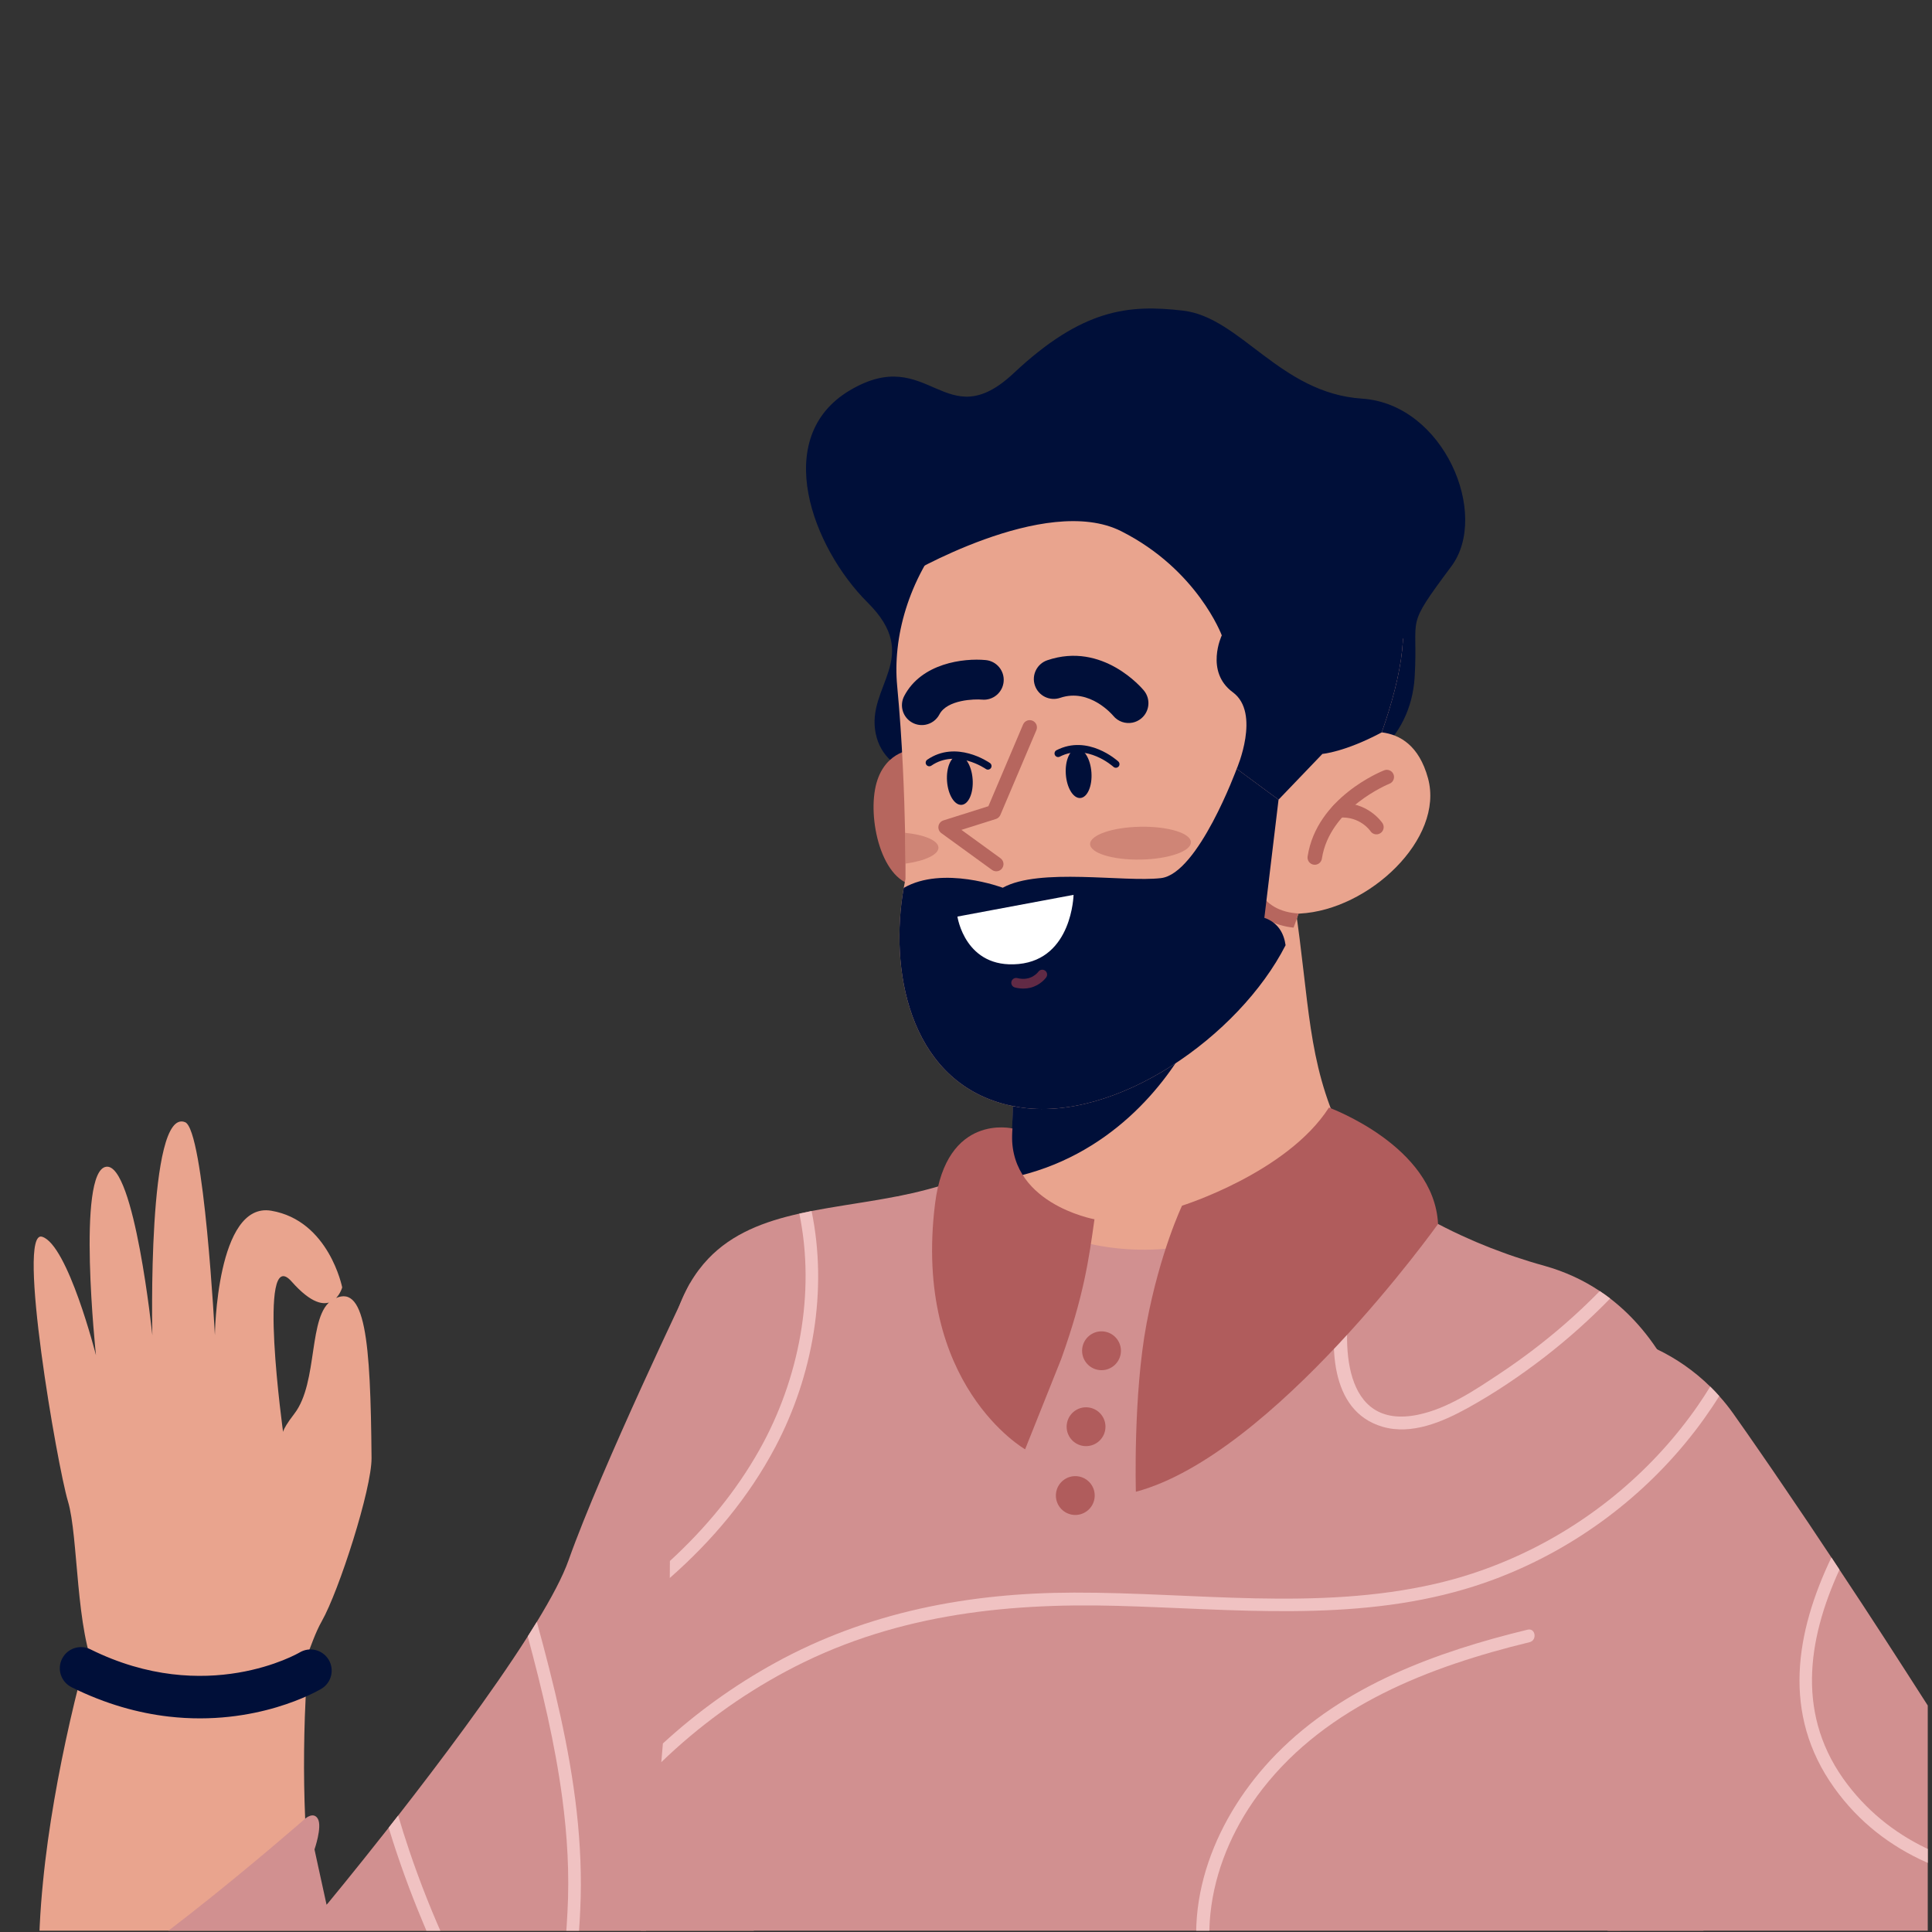 <?xml version="1.0" encoding="UTF-8" standalone="no"?>
<!DOCTYPE svg PUBLIC "-//W3C//DTD SVG 1.1//EN" "http://www.w3.org/Graphics/SVG/1.1/DTD/svg11.dtd">
<svg width="100%" height="100%" viewBox="0 0 830 830" version="1.1" xmlns="http://www.w3.org/2000/svg" xmlns:xlink="http://www.w3.org/1999/xlink" xml:space="preserve" xmlns:serif="http://www.serif.com/" style="fill-rule:evenodd;clip-rule:evenodd;stroke-linejoin:round;stroke-miterlimit:2;">
    <rect x="0" y="0" width="830" height="830" fill="#333333" stroke="none"/>
    <g transform="matrix(1,0,0,1,0,-894)">
        <g id="personna2" transform="matrix(0.949,0,0,0.949,-2558.17,788.021)">
            <rect x="2694.8" y="112.157" width="873.528" height="873.528" style="fill:none;"/>
            <clipPath id="_clip1">
                <rect x="2694.8" y="112.157" width="873.528" height="873.528"/>
            </clipPath>
            <g clip-path="url(#_clip1)">
                <g transform="matrix(4.352,0,0,4.352,2413.92,108.15)">
                    <g transform="matrix(1,0,0,1,74.088,216.233)">
                        <path d="M0,-44.553L-0.579,-42.414L-1.102,-40.392C-1.444,-39.049 -1.766,-37.712 -2.074,-36.363C-2.684,-33.663 -3.237,-30.942 -3.715,-28.163C-4.191,-25.391 -4.6,-22.557 -4.884,-19.625C-5.175,-16.689 -5.351,-13.658 -5.297,-10.41C-5.225,-7.145 -4.985,-3.687 -3.976,0.392C-3.451,2.433 -2.729,4.653 -1.473,7.11C-0.842,8.337 -0.065,9.623 0.919,10.931C1.89,12.24 3.106,13.579 4.555,14.824C5.999,16.08 7.721,17.228 9.57,18.142C11.42,19.056 13.397,19.719 15.312,20.126C19.167,20.938 22.612,20.765 25.443,20.332C26.865,20.111 28.184,19.818 29.362,19.484L30.894,18.947L32.354,18.365C34.262,17.565 36.008,16.688 37.639,15.768C39.28,14.852 40.769,13.893 42.201,12.913C43.626,11.936 44.964,10.934 46.243,9.916C48.804,7.886 51.106,5.798 53.281,3.682C57.616,-0.544 61.404,-4.887 64.945,-9.29C68.481,-13.695 71.75,-18.168 74.848,-22.715C76.395,-24.989 77.907,-27.282 79.377,-29.608C80.112,-30.772 80.839,-31.944 81.564,-33.128L82.647,-34.934L83.797,-36.906C88.628,-45.198 85.825,-55.832 77.538,-60.661C69.246,-65.491 58.612,-62.689 53.781,-54.397L53.549,-54.005L52.768,-52.667L51.88,-51.184C51.272,-50.19 50.652,-49.193 50.024,-48.194C48.76,-46.204 47.459,-44.227 46.133,-42.278C43.482,-38.385 40.71,-34.602 37.85,-31.036C34.992,-27.474 32.028,-24.113 29.042,-21.213C27.558,-19.763 26.061,-18.425 24.617,-17.282C24.204,-16.95 23.789,-16.631 23.383,-16.337C23.205,-17.351 23.052,-18.403 22.925,-19.475C22.665,-21.652 22.493,-23.928 22.391,-26.244C22.291,-28.565 22.254,-30.929 22.279,-33.3C22.29,-34.489 22.318,-35.678 22.357,-36.862L22.502,-40.263L22.539,-41.049C22.812,-47.38 17.902,-52.735 11.571,-53.008C6.11,-53.243 1.373,-49.617 0,-44.553" style="fill:rgb(233,164,142);fill-rule:nonzero;"/>
                    </g>
                    <g transform="matrix(1,0,0,1,139.836,224.647)">
                        <path d="M0,-73.744L-10.544,-5.983C-10.544,-5.983 -16.591,2.693 -25.641,9.22C-25.993,9.476 -26.35,9.731 -26.715,9.976C-29.065,11.583 -31.6,13.027 -34.272,14.128C-38.319,15.794 -42.784,16.598 -47.544,15.877C-51.922,15.213 -55.508,13.783 -58.443,11.933C-61.691,9.888 -64.142,7.338 -65.983,4.752C-66.242,4.386 -66.491,4.016 -66.727,3.653C-70.477,-2.145 -71.286,-7.752 -71.286,-7.752C-71.286,-7.752 -73.391,-8.364 -75.008,-13.179C-76.626,-17.99 -71.051,-19.745 -71.051,-19.745L-70.868,-15.149C-66.137,-14.71 -43.356,-34.661 -43.356,-34.661C-43.356,-34.661 -42.463,-35.455 -42.021,-34.612C-41.585,-33.76 -42.387,-31.46 -42.387,-31.46L-42.045,-29.881L-41.129,-25.695C-41.129,-25.695 -38.376,-29.012 -34.675,-33.718C-34.352,-34.132 -34.02,-34.554 -33.682,-34.987C-29.331,-40.565 -23.966,-47.706 -20.204,-53.622C-19.874,-54.137 -19.558,-54.644 -19.258,-55.136C-17.733,-57.635 -16.555,-59.852 -15.955,-61.552C-12.545,-71.176 -3.336,-90.342 -3.336,-90.342L0,-73.744Z" style="fill:rgb(209,144,144);fill-rule:nonzero;"/>
                    </g>
                    <g transform="matrix(1,0,0,1,123.311,174.028)">
                        <path d="M0,34.438C-2.485,38.954 -7.572,38.871 -10.487,34.909C-12.283,32.466 -13.442,29.46 -14.61,26.683C-15.92,23.562 -17.076,20.38 -18.072,17.149C-18.098,17.067 -18.124,16.984 -18.149,16.901C-17.827,16.488 -17.495,16.066 -17.157,15.632C-16.805,16.832 -16.427,18.03 -16.025,19.219C-14.861,22.672 -13.511,26.059 -11.984,29.369C-10.61,32.351 -8.232,38.082 -3.938,36.418C0.074,34.863 0.249,29.291 0.452,25.673C0.674,21.708 0.433,17.73 -0.091,13.793C-0.851,8.108 -2.194,2.532 -3.678,-3.002C-3.349,-3.517 -3.033,-4.025 -2.733,-4.516C-0.964,1.967 0.656,8.509 1.409,15.197C1.789,18.591 1.944,22.011 1.782,25.425C1.638,28.412 1.475,31.76 0,34.438" style="fill:rgb(240,194,194);fill-rule:nonzero;"/>
                    </g>
                    <g transform="matrix(1,0,0,1,94.208,145.692)">
                        <path d="M0,4.272C0,4.272 -0.388,4.169 1.151,2.165C3.673,-1.12 2.53,-8.13 5.101,-9.661C8.547,-11.713 9.073,-5.446 9.175,6.779C9.202,9.995 5.779,20.628 3.998,23.757C2.648,26.13 2.092,29.679 0.303,30.72C-5.361,34.013 -17.864,32.398 -19.392,29.319C-21.642,24.786 -21.292,14.995 -22.404,11.287C-23.516,7.579 -27.784,-17.055 -25.096,-16.237C-22.409,-15.418 -19.49,-3.91 -19.49,-3.91C-19.49,-3.91 -21.533,-23.104 -18.423,-23.517C-15.486,-23.908 -13.625,-5.985 -13.625,-5.985C-13.625,-5.985 -14.188,-29.741 -10.22,-28.153C-8.243,-27.362 -7.12,-5.999 -7.12,-5.999C-7.12,-5.999 -6.961,-19.915 -1.255,-18.942C4.755,-17.917 6.123,-10.964 6.123,-10.964C6.123,-10.964 4.998,-6.899 0.863,-11.575C-2.788,-15.704 0,4.272 0,4.272" style="fill:rgb(233,164,142);fill-rule:nonzero;"/>
                    </g>
                    <g transform="matrix(1,0,0,1,82.266,172.892)">
                        <path d="M0,6.473C-3.093,6.114 -6.496,5.205 -10.085,3.423C-11.175,2.882 -11.62,1.561 -11.079,0.472C-10.538,-0.617 -9.215,-1.062 -8.128,-0.521C3.936,5.469 13.543,-0.137 13.638,-0.194C14.68,-0.818 16.032,-0.481 16.658,0.563C17.283,1.606 16.944,2.958 15.901,3.583C15.546,3.795 9.138,7.535 0,6.473" style="fill:rgb(0,15,57);fill-rule:nonzero;"/>
                    </g>
                    <g transform="matrix(1,0,0,1,239.496,215.851)">
                        <path d="M0,12.012C-0.076,12.782 -0.335,14.167 -0.532,14.91C-2.56,22.616 -3.925,24.842 -4.971,30.538C-5.44,33.049 -6.558,36.118 -7.115,38.624C-7.604,40.859 -8.345,43.577 -9.258,46.785C-10.204,50.126 -11.334,53.99 -12.551,58.37C-12.949,59.819 -13.358,61.32 -13.774,62.882C-13.891,63.311 -14.003,63.749 -14.121,64.187C-14.341,65.019 -14.56,65.87 -14.779,66.734L-15.404,71.881C-17.638,80.59 -19.238,89.071 -20.839,95.724C-20.947,96.159 -21.049,96.585 -21.151,97.002L-21.152,97.007C-22.067,100.656 -22.997,103.676 -24.055,105.774C-24.092,105.787 -24.121,105.802 -24.157,105.811C-24.166,105.814 -24.175,105.818 -24.185,105.821C-24.245,105.84 -24.3,105.861 -24.35,105.877C-24.415,105.9 -24.475,105.92 -24.535,105.94C-24.562,105.945 -24.59,105.955 -24.608,105.962C-24.664,105.982 -24.714,105.998 -24.76,106.015C-24.792,106.025 -24.825,106.039 -24.852,106.044C-24.842,106.037 -24.833,106.033 -24.824,106.03C-24.952,106.068 -25.026,106.09 -25.03,106.09C-25.025,106.086 -25.025,106.082 -25.02,106.082C-25.057,106.096 -25.094,106.105 -25.135,106.118C-25.567,106.253 -26.236,106.454 -26.621,106.573C-26.658,106.582 -26.694,106.591 -26.727,106.601C-30.443,107.704 -34.202,108.568 -37.992,109.207C-42.339,109.949 -46.723,110.404 -51.1,110.603C-51.914,110.641 -52.727,110.666 -53.539,110.691C-53.605,110.688 -53.667,110.69 -53.734,110.691C-56.431,110.753 -59.117,110.72 -61.796,110.585C-62.795,110.54 -63.796,110.477 -64.8,110.4C-68.389,110.142 -71.95,109.719 -75.459,109.148C-75.885,109.085 -76.31,109.013 -76.734,108.933C-80.66,108.26 -84.52,107.4 -88.272,106.38C-88.676,106.271 -89.078,106.158 -89.477,106.045C-89.545,106.024 -89.614,106.007 -89.682,105.986L-89.686,105.985C-90.303,105.812 -90.915,105.635 -91.526,105.444C-93.553,104.846 -95.542,104.181 -97.495,103.476C-98.176,103.242 -98.851,102.996 -99.515,102.733C-106.842,99.957 -113.58,96.572 -119.438,92.763C-119.865,92.484 -120.288,92.204 -120.711,91.921C-121.015,91.717 -121.319,91.514 -121.618,91.307C-121.691,91.254 -121.761,91.206 -121.834,91.153C-123.753,89.811 -125.569,88.418 -127.257,86.992C-127.338,86.925 -127.418,86.859 -127.495,86.797C-129.729,84.891 -131.748,82.927 -133.531,80.91C-132.612,77.645 -131.6,74.188 -130.589,70.819L-130.588,70.815C-130.366,70.08 -130.147,69.344 -129.931,68.622C-129.312,66.575 -128.705,64.588 -128.131,62.726C-128.13,62.717 -128.124,62.705 -128.123,62.7C-126.861,58.803 -125.598,54.752 -124.367,50.709C-124.34,50.628 -124.326,50.581 -124.326,50.581C-123.919,49.257 -123.523,47.936 -123.126,46.619C-122.881,45.803 -122.641,44.995 -122.401,44.186L-122.4,44.182C-120.099,36.442 -118.007,29.066 -116.408,23.227L-116.407,23.222C-116.223,22.553 -116.047,21.91 -115.877,21.288C-115.49,19.86 -115.138,18.547 -114.829,17.371C-114.153,14.826 -113.532,12.341 -112.95,9.918C-112.373,7.547 -111.843,5.233 -111.355,2.976C-110.791,0.405 -110.277,-2.111 -109.817,-4.548C-109.555,-5.854 -109.325,-7.145 -109.094,-8.41L-109.093,-8.415C-108.99,-9 -108.887,-9.581 -108.789,-10.158C-108.695,-10.7 -108.602,-11.238 -108.517,-11.772L-108.513,-11.776C-108.493,-11.902 -108.469,-12.032 -108.451,-12.158C-108.35,-12.757 -108.258,-13.357 -108.167,-13.948C-107.848,-15.937 -107.564,-17.877 -107.304,-19.772C-106.727,-24.018 -106.295,-28.003 -105.971,-31.743C-105.912,-32.4 -105.859,-33.049 -105.806,-33.688C-105.296,-40.173 -105.119,-45.886 -105.089,-50.899C-105.081,-51.5 -105.079,-52.088 -105.078,-52.668C-105.083,-63.552 -105.728,-70.98 -104.996,-75.837C-104.865,-76.697 -104.698,-77.483 -104.462,-78.186C-104.058,-79.448 -103.566,-80.563 -102.995,-81.55C-102.43,-82.529 -101.788,-83.374 -101.077,-84.123C-98.589,-86.727 -95.294,-87.977 -91.614,-88.801C-91.191,-88.898 -90.77,-88.986 -90.34,-89.069C-89.185,-89.298 -87.999,-89.492 -86.795,-89.688C-86.367,-89.758 -85.934,-89.827 -85.497,-89.895C-84.167,-90.108 -82.814,-90.327 -81.464,-90.595C-81.451,-90.593 -81.442,-90.597 -81.429,-90.595C-80.401,-90.803 -79.374,-91.029 -78.356,-91.3C-77.923,-91.413 -77.493,-91.531 -77.067,-91.659C-76.654,-91.787 -76.241,-91.912 -75.84,-92.056C-75.314,-92.238 -74.778,-92.432 -74.262,-92.647C-71.513,-93.769 -68.884,-95.375 -66.534,-97.779C-66.51,-97.794 -66.494,-97.814 -66.474,-97.838C-66.193,-98.124 -65.919,-98.428 -65.643,-98.741L-35.803,-95.273C-35.803,-95.273 -34.214,-93.642 -31.247,-91.496C-30.908,-91.249 -30.557,-91 -30.184,-90.74C-29.971,-90.596 -29.754,-90.451 -29.532,-90.301C-29.29,-90.136 -29.043,-89.979 -28.784,-89.812C-28.643,-89.725 -28.482,-89.626 -28.334,-89.534C-27.385,-88.941 -26.328,-88.332 -25.177,-87.725C-24.184,-87.207 -23.113,-86.68 -21.964,-86.179C-21.602,-86.013 -21.244,-85.861 -20.86,-85.701C-20.104,-85.387 -19.318,-85.075 -18.498,-84.781C-18.07,-84.62 -17.637,-84.468 -17.194,-84.319C-16.202,-83.983 -15.168,-83.663 -14.088,-83.365C-11.997,-82.777 -10.086,-81.9 -8.354,-80.743C-7.984,-80.501 -7.624,-80.243 -7.271,-79.972C-6.077,-79.054 -4.971,-77.988 -3.965,-76.787C-3.413,-76.13 -2.888,-75.432 -2.399,-74.689L-2.395,-74.689C-1.799,-73.801 -1.245,-72.852 -0.73,-71.841C-0.075,-70.552 0.517,-69.174 1.036,-67.698C1.212,-67.199 1.379,-66.693 1.54,-66.175C3.601,-59.511 4.381,-51.147 3.864,-41.328C3.579,-35.99 3.32,-30.791 3.057,-25.712C3.03,-25.131 2.997,-24.551 2.97,-23.97C2.87,-22.048 2.768,-20.14 2.663,-18.25C2.464,-14.747 2.261,-11.289 2.038,-7.877C1.982,-7.171 1.94,-6.468 1.889,-5.762C1.776,-4.182 1.655,-2.758 1.521,-1.416C1.183,2.022 0.783,4.971 0.366,8.864C0.324,9.298 0.049,11.588 0,12.012" style="fill:rgb(209,144,144);fill-rule:nonzero;"/>
                    </g>
                    <g transform="matrix(1,0,0,1,232.225,138.587)">
                        <path d="M0,-2.707C-2.116,-0.533 -4.381,1.491 -6.788,3.357C-9.316,5.311 -11.985,7.111 -14.78,8.662C-17.399,10.109 -20.638,11.525 -23.685,10.631C-29.297,8.979 -29.156,1.828 -28.336,-2.789C-27.605,-6.876 -26.107,-10.736 -23.976,-14.232C-23.637,-13.984 -23.286,-13.736 -22.913,-13.475C-24.797,-10.363 -26.155,-6.942 -26.886,-3.354C-27.944,1.832 -27.896,11.004 -20.005,9.386C-16.905,8.751 -14.028,6.794 -11.438,5.073C-9.122,3.533 -6.904,1.844 -4.804,0.026C-3.514,-1.094 -2.273,-2.263 -1.083,-3.479C-0.713,-3.237 -0.354,-2.978 0,-2.707" style="fill:rgb(240,194,194);fill-rule:nonzero;"/>
                    </g>
                    <g transform="matrix(1,0,0,1,208.394,170.673)">
                        <path d="M0,148.244C0.275,148.276 0.549,148.123 0.655,147.854C28.919,77.708 25.41,1.352 25.372,0.589C25.353,0.242 25.073,-0.032 24.711,-0.007C24.365,0.011 24.098,0.306 24.115,0.652C24.154,1.413 27.646,77.502 -0.51,147.386C-0.639,147.707 -0.484,148.073 -0.161,148.202C-0.108,148.225 -0.053,148.238 0,148.244" style="fill:rgb(176,92,92);fill-rule:nonzero;"/>
                    </g>
                    <g transform="matrix(1,0,0,1,163.222,32.662)">
                        <path d="M0,49.19C0,49.19 -6.4,49.379 -7.399,44.434C-8.399,39.49 -2.505,36.52 -8.229,30.831C-13.954,25.143 -18.338,13.642 -10.079,8.747C-1.821,3.852 -0.211,13.686 6.948,6.973C14.107,0.26 18.9,-0.2 24.569,0.459C30.559,1.155 34.65,9.05 43.187,9.613C51.723,10.177 56.49,21.674 52.49,27.046C47.533,33.706 49.061,31.979 48.665,38.585C48.269,45.19 42.835,49.39 37.928,48.123C33.022,46.855 0,49.19 0,49.19" style="fill:rgb(0,15,57);fill-rule:nonzero;"/>
                    </g>
                    <g transform="matrix(1,0,0,1,204.245,105.478)">
                        <path d="M0,13.165C-1.721,18.32 -10.381,23.792 -14.981,24.751C-22.135,26.243 -29.152,24.76 -34.42,21.196L-34.135,10.661L-34.077,8.514L-33.966,4.436L-7.851,-11.534L-6.345,-12.456L-5.329,-13.078L-5.022,-12.146L-4.673,-11.071L-4.82,-10.629C-3.281,-0.348 -3.542,5.69 0,13.165" style="fill:rgb(233,164,142);fill-rule:nonzero;"/>
                    </g>
                    <g transform="matrix(0.975,0.221,0.221,-0.975,168.431,121.065)">
                        <path d="M1.859,-1.9C11.475,2.463 15.593,11.264 16.993,16.626C12.808,11.652 7.354,7.882 1.859,7.353C1.267,7.296 0.691,7.275 0.133,7.287L1.859,-1.9Z" style="fill:rgb(0,15,57);fill-rule:nonzero;"/>
                    </g>
                    <g transform="matrix(1,0,0,1,159.584,93.6)">
                        <path d="M0,-14.801C0,-14.801 -3.124,-14.614 -3.832,-10.653C-4.54,-6.692 -2.72,0 1.327,-0.704C5.374,-1.409 0,-14.801 0,-14.801" style="fill:rgb(182,102,94);fill-rule:nonzero;"/>
                    </g>
                    <g transform="matrix(1,0,0,1,199.953,65.288)">
                        <path d="M0,30.551L-0.004,30.553C-0.056,30.554 -0.106,30.56 -0.155,30.562C-0.258,30.899 -0.374,31.237 -0.498,31.573C-0.551,31.722 -0.604,31.868 -0.664,32.016C-0.902,32.624 -1.181,33.233 -1.491,33.842C-6.305,43.279 -19.168,52.357 -29.299,50.679C-29.896,50.579 -30.463,50.451 -31.009,50.298C-40.71,47.547 -42.711,36.269 -41.212,27.882C-41.157,27.568 -41.097,27.254 -41.029,26.946C-41.029,26.946 -41.023,26.367 -41.029,25.354C-41.033,24.548 -41.046,23.451 -41.069,22.154C-41.147,18.277 -41.355,12.546 -41.893,6.879C-42.839,-3.055 -35.598,-17.303 -15.332,-19.81C0.822,-21.806 8.419,-12.595 10.28,-3.536C10.754,-1.228 10.855,1.069 10.63,3.169C10.359,5.759 9.56,8.718 8.513,11.702C10.408,11.932 12.396,13.072 13.325,16.478C15.039,22.773 7.177,30.177 0,30.551" style="fill:rgb(233,164,142);fill-rule:nonzero;"/>
                    </g>
                    <g transform="matrix(1,0,0,1,208.466,67.987)">
                        <path d="M0,9.003C-3.854,11.059 -6.174,11.244 -6.174,11.244L-10.738,16.004L-15.088,12.795C-15.088,12.795 -12.563,6.986 -15.492,4.833C-18.422,2.68 -16.642,-1.086 -16.642,-1.086C-16.642,-1.086 -3.171,-7.001 1.767,-6.235C2.241,-3.927 2.342,-1.63 2.118,0.471C1.847,3.06 1.047,6.019 0,9.003" style="fill:rgb(0,15,57);fill-rule:nonzero;"/>
                    </g>
                    <g transform="matrix(1,0,0,1,158.828,49.743)">
                        <path d="M0,11.028C0,11.028 14.619,2.325 22.542,6.326C30.466,10.326 32.996,17.157 32.996,17.157C32.996,17.157 48.31,20.957 52.152,17.229C55.995,13.502 52.237,-2.507 40.535,-6.218C28.833,-9.929 10.92,-7.208 0,11.028" style="fill:rgb(0,15,57);fill-rule:nonzero;"/>
                    </g>
                    <g transform="matrix(0.069,0.998,0.998,-0.069,164.394,80.643)">
                        <path d="M1.331,-1.243C2.751,-1.242 3.902,-0.645 3.901,0.092C3.901,0.83 2.751,1.427 1.331,1.426C-0.088,1.426 -1.239,0.828 -1.238,0.091C-1.238,-0.646 -0.088,-1.244 1.331,-1.243" style="fill:rgb(0,15,57);fill-rule:nonzero;"/>
                    </g>
                    <g transform="matrix(1,0,0,1,167.62,77.793)">
                        <path d="M0,3.054C0.073,3.029 0.139,2.982 0.186,2.915C0.306,2.746 0.265,2.511 0.096,2.392C-0.046,2.292 -3.41,-0.037 -6.432,2.041C-6.603,2.159 -6.646,2.393 -6.529,2.564C-6.411,2.734 -6.177,2.777 -6.006,2.66C-3.412,0.875 -0.368,2.984 -0.338,3.005C-0.235,3.077 -0.11,3.091 0,3.054" style="fill:rgb(0,15,57);fill-rule:nonzero;"/>
                    </g>
                    <g opacity="0.5">
                        <g transform="matrix(0.019,1,1,-0.019,183.171,83.273)">
                            <path d="M5.244,-5.144C6.188,-5.145 6.952,-2.796 6.952,0.101C6.952,2.997 6.188,5.346 5.244,5.345C4.301,5.346 3.537,2.997 3.537,0.1C3.537,-2.796 4.301,-5.144 5.244,-5.144" style="fill:rgb(182,102,94);fill-rule:nonzero;"/>
                        </g>
                    </g>
                    <g opacity="0.5">
                        <g transform="matrix(1,0,0,1,158.924,87.439)">
                            <path d="M0,3.204C2.013,2.929 3.443,2.275 3.429,1.535C3.412,0.798 1.972,0.2 -0.041,0C-0.018,1.299 -0.007,2.394 0,3.204" style="fill:rgb(182,102,94);fill-rule:nonzero;"/>
                        </g>
                    </g>
                    <g transform="matrix(1,0,0,1,194.709,96.035)">
                        <path d="M0,-1.315C0.44,-0.638 0.978,-0.137 1.545,0.238C2.58,0.922 3.724,1.18 4.581,1.268C4.639,1.122 4.693,0.973 4.745,0.828C4.871,0.489 4.987,0.151 5.087,-0.187C5.136,-0.19 5.189,-0.193 5.239,-0.195C5.019,-0.204 4.742,-0.225 4.433,-0.274C4.027,-0.333 3.568,-0.443 3.107,-0.637C2.429,-0.922 1.752,-1.386 1.259,-2.137C1.032,-2.485 0.563,-2.583 0.219,-2.352C-0.13,-2.124 -0.227,-1.66 0,-1.315" style="fill:rgb(182,102,94);fill-rule:nonzero;"/>
                    </g>
                    <g transform="matrix(1,0,0,1,168.946,82.837)">
                        <path d="M0,32.75C0.544,32.904 1.113,33.029 1.708,33.131C11.84,34.807 24.703,25.73 29.515,16.293C29.346,15.087 28.76,13.952 27.308,13.438L28.783,1.155L24.431,-2.057C24.431,-2.057 20.426,8.865 16.555,9.314C12.682,9.763 3.919,8.203 0.096,10.315C0.096,10.315 -6.132,7.979 -10.206,10.334C-11.703,18.718 -9.704,29.998 0,32.75" style="fill:rgb(0,15,57);fill-rule:nonzero;"/>
                    </g>
                    <g transform="matrix(1,0,0,1,176.406,101.615)">
                        <path d="M0,-7.723C0,-7.723 -0.136,-1.058 -5.714,-0.529C-11.292,0 -12.079,-5.463 -12.079,-5.463L0,-7.723Z" style="fill:white;fill-rule:nonzero;"/>
                    </g>
                    <g transform="matrix(1,0,0,1,171.898,101.736)">
                        <path d="M0,1.822C1.078,1.562 1.636,0.78 1.668,0.734C1.826,0.506 1.77,0.192 1.542,0.033C1.314,-0.125 1.002,-0.07 0.843,0.156C0.807,0.206 0.083,1.175 -1.342,0.815C-1.612,0.747 -1.886,0.91 -1.953,1.18C-2.022,1.45 -1.858,1.723 -1.589,1.791C-0.972,1.947 -0.442,1.929 0,1.822" style="fill:rgb(97,42,69);fill-rule:nonzero;"/>
                    </g>
                    <g transform="matrix(1,0,0,1,201.645,80.805)">
                        <path d="M0,9.943C0.3,9.882 0.544,9.64 0.593,9.32C1.4,4.051 7.559,1.554 7.621,1.529C8.007,1.377 8.196,0.94 8.044,0.555C7.892,0.169 7.456,-0.02 7.07,0.132C6.784,0.244 0.047,2.962 -0.892,9.093C-0.954,9.503 -0.673,9.886 -0.263,9.949C-0.173,9.963 -0.084,9.96 0,9.943" style="fill:rgb(182,102,94);fill-rule:nonzero;"/>
                    </g>
                    <g transform="matrix(1,0,0,1,208.063,84.182)">
                        <path d="M0,3.402C0.093,3.383 0.183,3.347 0.266,3.291C0.612,3.062 0.706,2.595 0.477,2.25C0.414,2.156 -1.095,-0.059 -4.138,0.178C-4.55,0.211 -4.861,0.571 -4.829,0.985C-4.797,1.398 -4.435,1.708 -4.022,1.676C-1.848,1.506 -0.785,3.065 -0.775,3.081C-0.601,3.343 -0.29,3.461 0,3.402" style="fill:rgb(182,102,94);fill-rule:nonzero;"/>
                    </g>
                    <g transform="matrix(1,0,0,1,168.516,75.655)">
                        <path d="M0,15.773C0.178,15.737 0.344,15.637 0.459,15.478C0.702,15.142 0.628,14.673 0.292,14.429L-3.772,11.478L-0.186,10.346C0.023,10.28 0.193,10.125 0.279,9.923L4.022,1.107C4.184,0.725 4.006,0.285 3.624,0.123C3.243,-0.04 2.802,0.138 2.639,0.52L-0.968,9.017L-5.646,10.494C-5.917,10.58 -6.116,10.81 -6.161,11.09C-6.206,11.37 -6.09,11.652 -5.861,11.819L-0.59,15.645C-0.413,15.773 -0.199,15.813 0,15.773" style="fill:rgb(182,102,94);fill-rule:nonzero;"/>
                    </g>
                    <g transform="matrix(1,0,0,1,182.541,67.668)">
                        <path d="M0,8.31C0.319,8.245 0.627,8.104 0.896,7.884C1.779,7.162 1.91,5.86 1.187,4.977C1.015,4.767 -3.09,-0.147 -8.867,1.822C-9.947,2.19 -10.523,3.364 -10.155,4.444C-9.787,5.524 -8.614,6.098 -7.534,5.733C-4.438,4.678 -2.035,7.564 -2.01,7.593C-1.508,8.207 -0.727,8.457 0,8.31" style="fill:rgb(0,15,57);fill-rule:nonzero;"/>
                    </g>
                    <g transform="matrix(1,0,0,1,161.03,69.342)">
                        <path d="M0,6.849C0.59,6.73 1.123,6.355 1.423,5.78C2.232,4.23 5.121,4.173 5.851,4.242C6.985,4.35 7.995,3.517 8.103,2.382C8.211,1.246 7.378,0.238 6.242,0.129C3.932,-0.091 -0.455,0.449 -2.24,3.869C-2.768,4.88 -2.376,6.128 -1.364,6.656C-0.928,6.883 -0.447,6.94 0,6.849" style="fill:rgb(0,15,57);fill-rule:nonzero;"/>
                    </g>
                    <g transform="matrix(0.069,0.998,0.998,-0.069,176.751,79.931)">
                        <path d="M1.331,-1.244C2.751,-1.243 3.902,-0.646 3.902,0.09C3.901,0.828 2.751,1.426 1.331,1.426C-0.087,1.426 -1.238,0.828 -1.238,0.092C-1.238,-0.645 -0.088,-1.243 1.331,-1.244" style="fill:rgb(0,15,57);fill-rule:nonzero;"/>
                    </g>
                    <g transform="matrix(1,0,0,1,180.883,77.192)">
                        <path d="M0,3.474C0.075,3.459 0.146,3.421 0.202,3.36C0.342,3.207 0.332,2.969 0.179,2.829C0.051,2.712 -2.991,-0.023 -6.253,1.657C-6.437,1.752 -6.509,1.978 -6.414,2.163C-6.319,2.347 -6.093,2.419 -5.908,2.325C-3.107,0.881 -0.356,3.358 -0.329,3.383C-0.237,3.467 -0.114,3.497 0,3.474" style="fill:rgb(0,15,57);fill-rule:nonzero;"/>
                    </g>
                    <g transform="matrix(1,0,0,1,295.51,185.318)">
                        <path d="M0,60.674C-0.477,62.57 -1.044,64.061 -1.61,65.393C-2.468,67.368 -3.357,68.964 -4.24,70.392C-4.534,70.867 -4.831,71.328 -5.121,71.772C-5.739,72.713 -6.359,73.588 -6.977,74.419C-7.24,74.773 -7.506,75.122 -7.771,75.463C-8.062,75.836 -8.353,76.201 -8.642,76.561C-10.979,79.462 -13.342,81.974 -15.719,84.352C-18.101,86.726 -20.501,88.946 -22.95,91.064C-24.17,92.121 -25.397,93.16 -26.626,94.181C-27.859,95.201 -29.116,96.187 -30.367,97.17C-31.618,98.157 -32.893,99.111 -34.176,100.059C-34.815,100.533 -35.462,101.002 -36.117,101.466L-38.169,102.899C-42.262,105.76 -47.834,106.121 -52.37,103.35C-58.484,99.618 -60.419,91.642 -56.686,85.524L-55.625,83.776C-55.566,83.685 -55.441,83.527 -55.347,83.401L-55.029,82.987L-54.378,82.142L-53.07,80.445L-50.447,77.024C-49.568,75.892 -48.722,74.739 -47.864,73.604C-47.007,72.474 -46.163,71.337 -45.34,70.199C-43.695,67.921 -42.093,65.67 -40.613,63.444C-39.134,61.226 -37.768,59.027 -36.67,57.005C-36.547,56.784 -36.438,56.567 -36.324,56.35C-36.582,55.904 -36.859,55.43 -37.148,54.949C-37.79,53.884 -38.491,52.758 -39.215,51.608C-40.411,49.712 -41.685,47.773 -42.993,45.815C-43.268,45.403 -43.543,44.99 -43.822,44.578C-43.86,44.52 -43.901,44.458 -43.943,44.4C-45.492,42.079 -47.088,39.747 -48.705,37.414C-50.36,35.014 -52.036,32.611 -53.73,30.207C-53.984,29.845 -54.238,29.479 -54.493,29.118C-57.612,24.663 -60.785,20.215 -63.969,15.753L-74.244,1.379L-74.316,1.277L-75.057,0.236L-79.49,-5.973L-80.904,-7.965C-80.345,-9.161 -79.777,-10.351 -79.202,-11.536C-78.939,-12.086 -78.676,-12.63 -78.405,-13.178C-77.22,-15.607 -76.006,-18.023 -74.783,-20.438L-74.782,-20.442C-74.645,-20.709 -74.513,-20.973 -74.375,-21.24C-74.203,-21.578 -74.031,-21.916 -73.86,-22.251C-71.447,-26.983 -68.981,-31.682 -66.523,-36.387C-65.186,-38.939 -63.85,-41.491 -62.531,-44.05C-62.291,-44.513 -62.042,-44.98 -61.798,-45.447C-60.637,-45.117 -59.505,-44.69 -58.413,-44.155L-58.408,-44.155C-56.397,-43.191 -54.526,-41.894 -52.878,-40.274C-52.556,-39.962 -52.244,-39.634 -51.939,-39.289C-51.414,-38.71 -50.92,-38.086 -50.452,-37.43L-50.411,-37.368C-49.498,-36.085 -48.646,-34.853 -47.779,-33.598C-46.91,-32.351 -46.057,-31.093 -45.203,-29.839L-42.65,-26.069L-40.273,-22.501L-40.126,-22.28C-39.892,-21.93 -39.659,-21.58 -39.434,-21.231C-36.3,-16.527 -33.242,-11.774 -30.186,-7.003C-26.926,-1.864 -23.705,3.315 -20.514,8.553C-20.102,9.233 -19.69,9.918 -19.283,10.603C-19.008,11.055 -18.733,11.507 -18.468,11.963C-17.567,13.461 -16.671,14.968 -15.781,16.482C-14.586,18.533 -13.396,20.591 -12.21,22.68C-11.971,23.097 -11.736,23.514 -11.502,23.935C-11.377,24.153 -11.252,24.371 -11.127,24.593C-9.598,27.342 -8.077,30.133 -6.563,33.052C-5.804,34.516 -5.048,36.011 -4.29,37.599C-3.525,39.196 -2.764,40.837 -1.951,42.817L-1.638,43.592L-1.603,43.675L-1.322,44.412L-0.992,45.308C-0.877,45.645 -0.771,45.949 -0.646,46.326C-0.531,46.671 -0.403,47.089 -0.287,47.496C-0.154,47.95 -0.029,48.398 0.108,48.976L0.209,49.399L0.307,49.888L0.408,50.391L0.51,50.996C0.639,51.789 0.716,52.648 0.752,53.404C0.88,56.489 0.458,58.785 0,60.674" style="fill:rgb(209,144,144);fill-rule:nonzero;"/>
                    </g>
                    <g transform="matrix(1,0,0,1,145.383,140.402)">
                        <path d="M0,10.929C-2.778,16.181 -6.571,20.682 -10.976,24.549C-10.968,23.949 -10.966,23.36 -10.965,22.781C-7.305,19.424 -4.113,15.596 -1.648,11.211C2.48,3.869 4.201,-5.116 2.499,-13.353C2.922,-13.449 3.344,-13.537 3.773,-13.62C5.47,-5.415 3.935,3.489 0,10.929" style="fill:rgb(240,194,194);fill-rule:nonzero;"/>
                    </g>
                    <g transform="matrix(1,0,0,1,243.57,183.123)">
                        <path d="M0,-37.094C-0.496,-36.293 -1.025,-35.505 -1.575,-34.737C-1.886,-34.3 -2.206,-33.873 -2.534,-33.447C-7.755,-26.665 -14.865,-21.342 -22.843,-18.247L-22.843,-18.243C-24.028,-17.788 -25.231,-17.375 -26.45,-17.016C-38.196,-13.555 -50.568,-14.944 -62.612,-15.273C-74.701,-15.603 -86.31,-14.232 -97.095,-8.451C-101.827,-5.917 -106.193,-2.73 -110.045,0.985C-109.986,0.328 -109.933,-0.32 -109.88,-0.96C-106.354,-4.2 -102.429,-7.022 -98.199,-9.349C-88.567,-14.645 -78.037,-16.628 -67.12,-16.651C-54.613,-16.68 -41.878,-14.726 -29.532,-17.565C-26.918,-18.164 -24.369,-19.004 -21.92,-20.056C-14.461,-23.25 -7.877,-28.431 -3.038,-34.97C-2.766,-35.332 -2.507,-35.7 -2.247,-36.072C-1.79,-36.731 -1.353,-37.402 -0.938,-38.079C-0.616,-37.767 -0.305,-37.439 0,-37.094" style="fill:rgb(240,194,194);fill-rule:nonzero;"/>
                    </g>
                    <g transform="matrix(1,0,0,1,182.888,116.02)">
                        <path d="M0,39.964C0,39.964 -0.291,29.897 1.121,22.419C2.533,14.948 4.804,10.203 4.804,10.203C4.804,10.203 15.726,6.791 20.083,0C20.083,0 31.037,3.976 31.432,12.108C31.432,12.108 14.3,36.14 0,39.964" style="fill:rgb(176,92,92);fill-rule:nonzero;"/>
                    </g>
                    <g transform="matrix(1,0,0,1,170.054,149.901)">
                        <path d="M0,-31.707C0,-31.707 -6.879,-33.373 -8.055,-23.881C-10.392,-5.018 1.313,1.666 1.313,1.666L5.07,-7.733C7.406,-14.246 7.951,-18.113 8.527,-22.262C8.527,-22.262 -0.758,-23.933 0,-31.707" style="fill:rgb(176,92,92);fill-rule:nonzero;"/>
                    </g>
                    <g transform="matrix(0.115,-0.993,-0.993,-0.115,179.777,139.35)">
                        <path d="M-2.007,-1.787C-3.123,-1.787 -4.027,-0.882 -4.028,0.233C-4.028,1.349 -3.123,2.254 -2.007,2.254C-0.891,2.254 0.013,1.349 0.013,0.232C0.013,-0.883 -0.892,-1.787 -2.007,-1.787" style="fill:rgb(176,92,92);fill-rule:nonzero;"/>
                    </g>
                    <g transform="matrix(0.116,-0.993,-0.993,-0.116,178.171,147.25)">
                        <path d="M-2.007,-1.787C-3.122,-1.787 -4.027,-0.882 -4.028,0.233C-4.028,1.348 -3.123,2.254 -2.007,2.254C-0.892,2.254 0.013,1.349 0.013,0.234C0.013,-0.883 -0.892,-1.787 -2.007,-1.787" style="fill:rgb(176,92,92);fill-rule:nonzero;"/>
                    </g>
                    <g transform="matrix(0.115,-0.993,-0.993,-0.115,177.05,154.41)">
                        <path d="M-2.007,-1.787C-3.123,-1.787 -4.027,-0.882 -4.028,0.233C-4.028,1.349 -3.123,2.254 -2.007,2.254C-0.891,2.254 0.013,1.349 0.013,0.233C0.013,-0.883 -0.892,-1.787 -2.007,-1.787" style="fill:rgb(176,92,92);fill-rule:nonzero;"/>
                    </g>
                    <g transform="matrix(1,0,0,1,223.636,258.412)">
                        <path d="M0,-88.084C-9.506,-85.772 -19.159,-82.271 -26.151,-75.137C-32.376,-68.785 -36.217,-59.62 -33.688,-50.763C-32.649,-47.122 -30.661,-43.756 -27.841,-41.214C-24.852,-38.519 -21.267,-37.49 -17.42,-36.672C-13.004,-35.733 -7.023,-34.316 -7.525,-28.525C-7.929,-23.858 -11.753,-20.145 -12.804,-15.632C-14.659,-7.665 -6.641,0.201 1.251,-1.351C2.08,-1.514 1.886,-2.818 1.05,-2.654C-3.133,-1.832 -7.235,-3.854 -9.693,-7.249C-12.346,-10.914 -12.093,-14.855 -10.223,-18.794C-8.624,-22.162 -6.008,-25.624 -6.188,-29.531C-6.317,-32.339 -8.007,-34.622 -10.445,-35.921C-13.748,-37.681 -17.637,-37.82 -21.16,-38.918C-25.15,-40.161 -28.399,-42.946 -30.487,-46.547C-35.204,-54.682 -33.144,-64.38 -27.573,-71.524C-20.811,-80.198 -10.155,-84.262 0.201,-86.781C1.019,-86.98 0.827,-88.285 0,-88.084" style="fill:rgb(240,194,194);fill-rule:nonzero;"/>
                    </g>
                    <g transform="matrix(1,0,0,1,277.042,162.816)">
                        <path d="M0,34.464C-8.349,33.896 -16.369,31.146 -21.511,23.96C-27.007,16.287 -25.512,7.763 -21.805,0L-21.658,0.221C-21.425,0.571 -21.191,0.921 -20.966,1.27C-24.323,8.605 -25.517,16.593 -20.103,23.651C-15.305,29.907 -8.242,32.449 -0.815,33.104C-0.54,33.556 -0.266,34.008 0,34.464" style="fill:rgb(240,194,194);fill-rule:nonzero;"/>
                    </g>
                </g>
            </g>
        </g>
    </g>
</svg>
